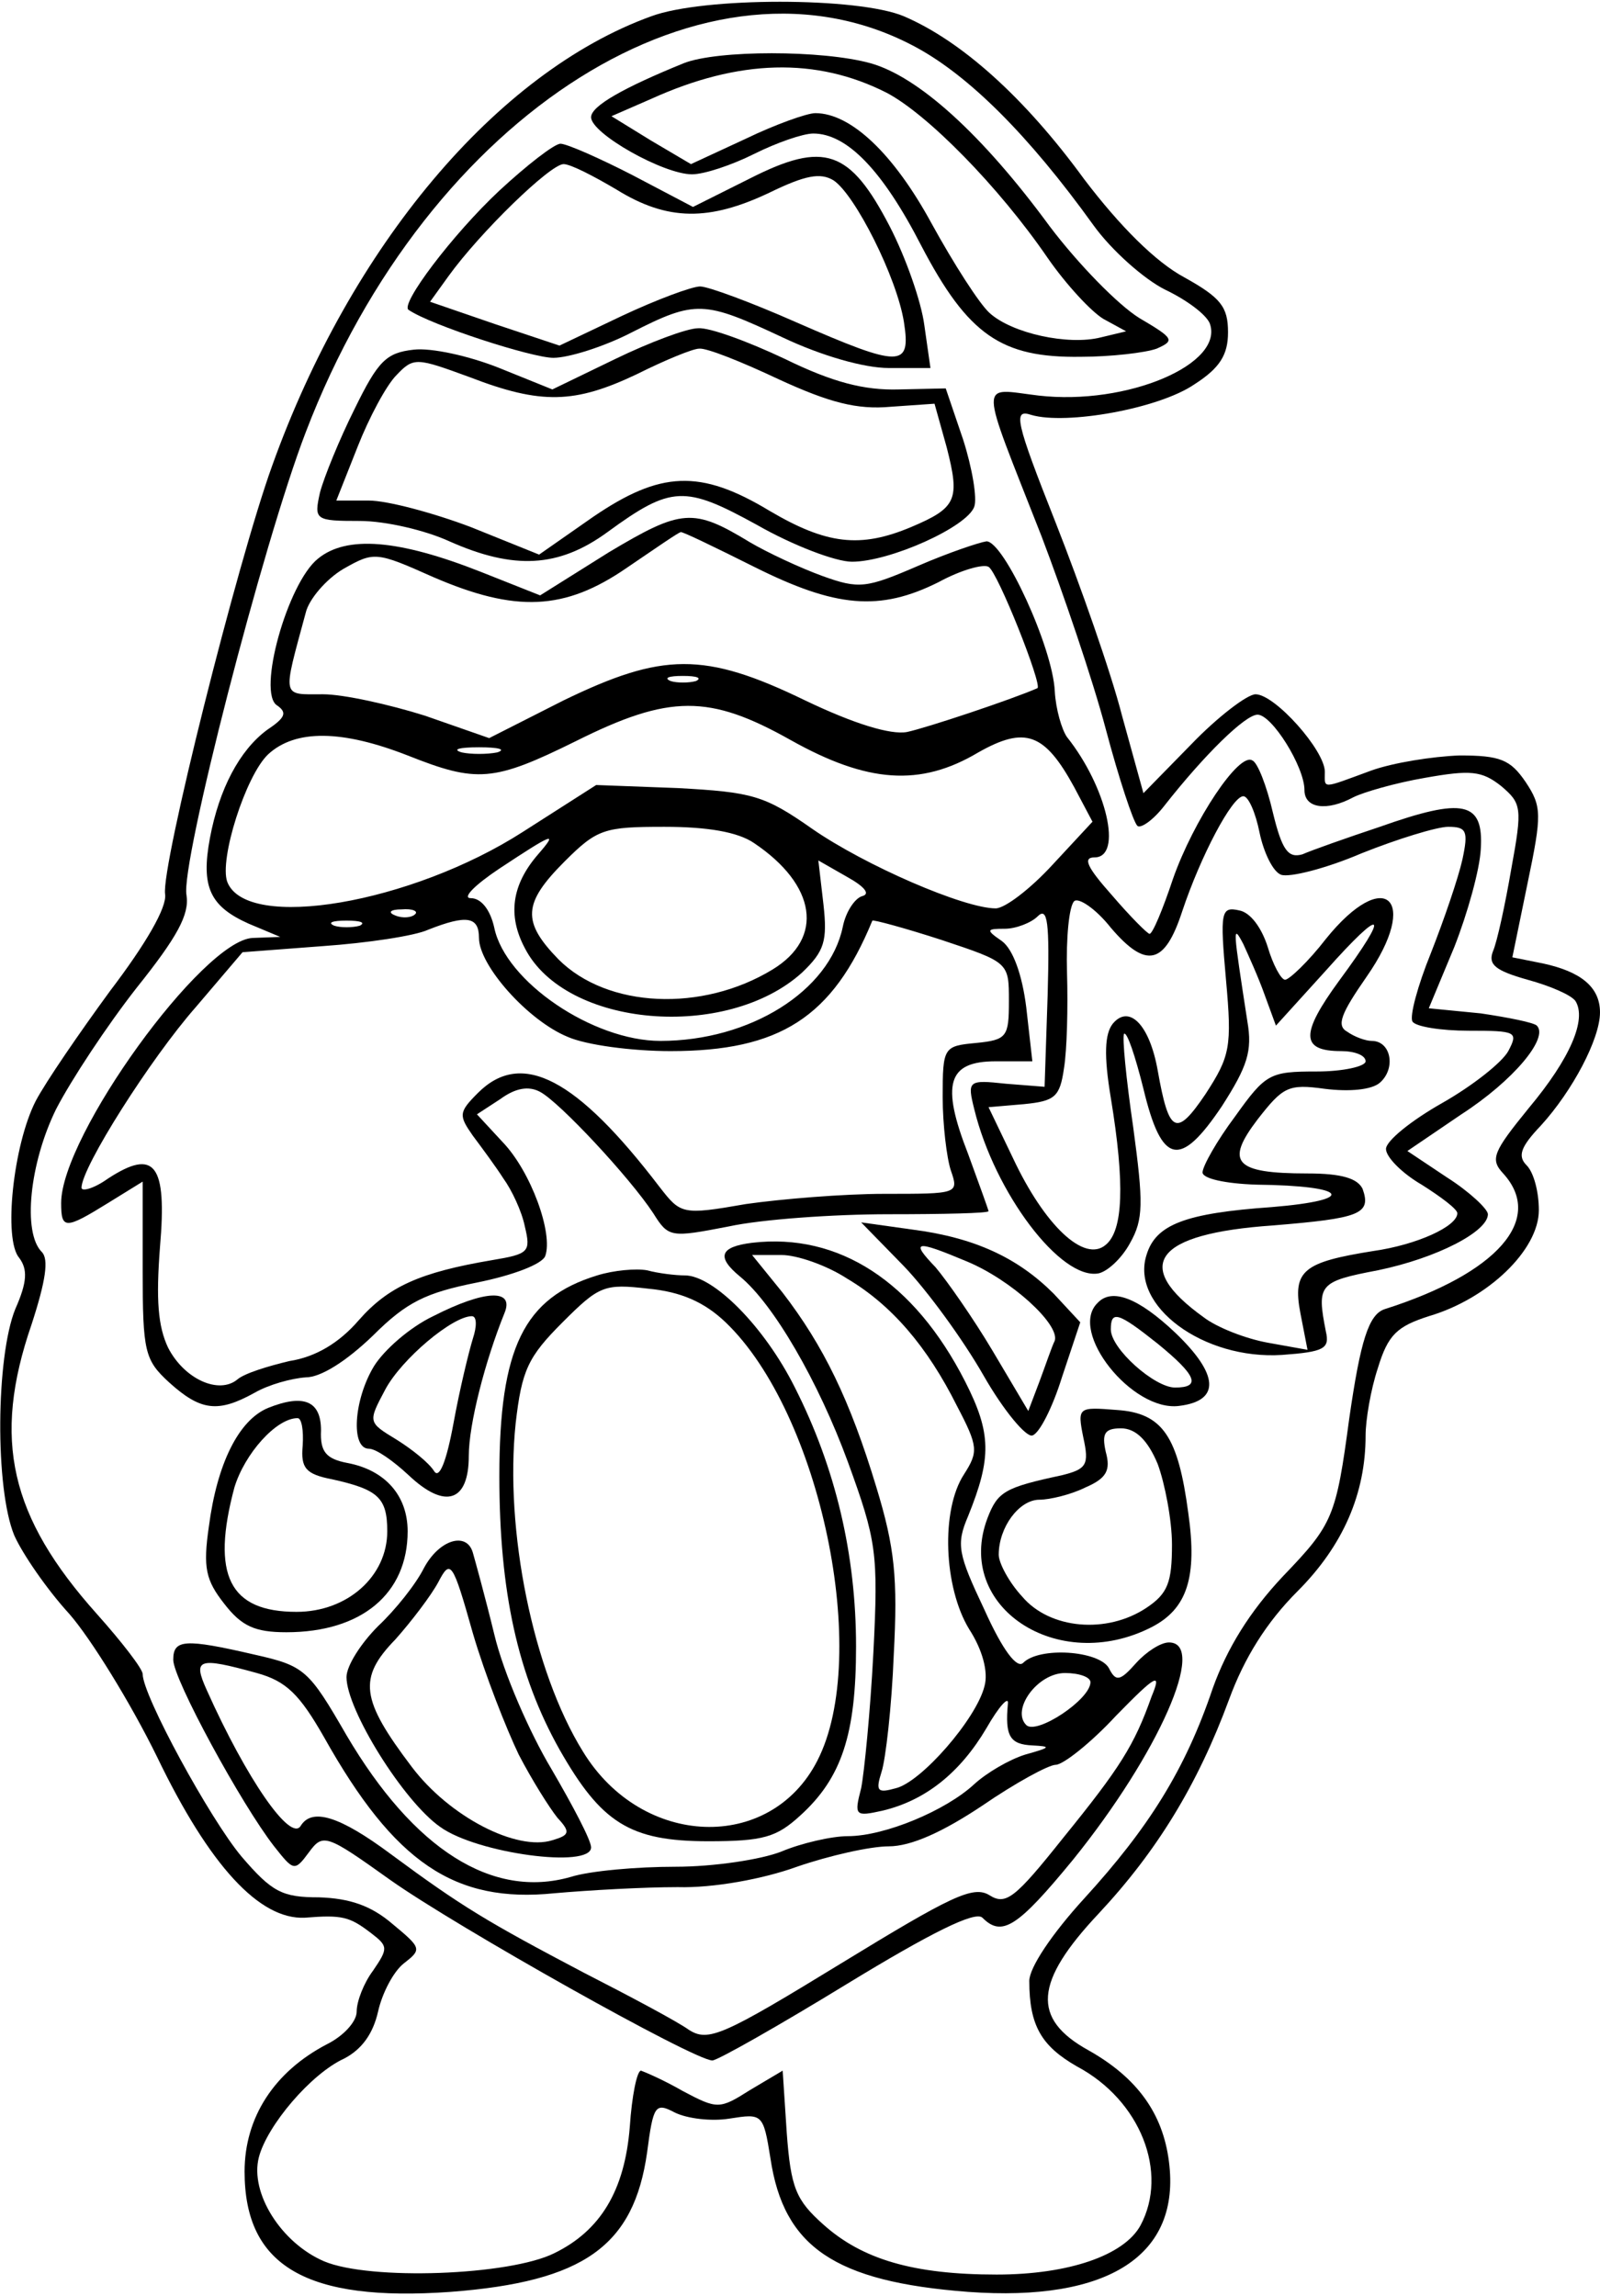 <?xml version="1.0" encoding="UTF-8" standalone="yes"?>
<svg version="1.0" xmlns="http://www.w3.org/2000/svg" width="41.332mm" height="59.285mm" viewBox="0 0 157 225" preserveAspectRatio="xMidYMid meet">
  <g transform="translate(0,225) scale(0.1,-0.1)" fill="#000000" stroke="none">
    <path d="M639 2235 c-152 -55 -295 -226 -372 -441 -34 -94 -109 -393 -105
-420 2 -13 -19 -49 -54 -95 -30 -41 -63 -89 -73 -108 -22 -43 -32 -136 -16
-154 8 -11 8 -23 -4 -50 -19 -47 -20 -176 -1 -222 8 -18 32 -53 54 -77 21 -24
60 -87 86 -140 52 -108 101 -160 145 -158 37 3 44 1 65 -15 17 -13 17 -15 2
-37 -9 -12 -16 -30 -16 -40 0 -10 -13 -24 -29 -32 -52 -27 -81 -72 -81 -125 0
-93 61 -128 202 -118 131 10 180 45 193 137 6 46 8 49 27 39 12 -6 36 -9 54
-6 32 5 33 5 40 -39 13 -87 63 -121 194 -131 138 -10 209 36 197 128 -6 47
-31 82 -79 109 -56 31 -53 67 10 134 57 61 97 126 128 210 15 41 37 76 67 106
45 45 67 96 67 153 0 15 5 45 12 66 10 33 19 41 50 51 58 17 108 65 108 104 0
18 -5 37 -12 44 -9 9 -6 18 14 39 31 34 58 85 58 111 0 25 -19 40 -56 48 l-30
6 15 73 c14 67 14 75 -2 99 -15 22 -25 26 -65 26 -26 -1 -65 -7 -87 -15 -49
-18 -45 -18 -45 -1 0 21 -49 76 -68 76 -8 0 -37 -22 -63 -49 l-47 -48 -21 76
c-11 43 -41 128 -65 189 -40 101 -42 112 -24 106 34 -10 125 6 160 30 25 16
33 29 33 51 0 25 -7 34 -43 54 -28 15 -63 50 -98 96 -59 81 -121 136 -177 160
-45 19 -197 19 -248 0z m261 -31 c51 -28 109 -85 173 -174 18 -25 50 -53 70
-63 21 -10 40 -24 44 -33 15 -40 -81 -81 -168 -71 -59 7 -59 20 3 -138 21 -55
50 -140 63 -189 13 -49 27 -91 31 -95 3 -3 15 5 26 19 40 51 80 90 92 90 14 0
46 -51 46 -74 0 -18 22 -21 48 -7 10 5 41 14 70 19 45 8 56 7 75 -8 20 -17 21
-21 10 -81 -6 -35 -14 -72 -18 -81 -5 -13 2 -19 34 -28 22 -6 43 -15 47 -21
11 -18 -5 -56 -46 -105 -35 -43 -38 -50 -25 -64 41 -45 -6 -98 -116 -133 -16
-5 -24 -31 -35 -107 -13 -97 -16 -104 -65 -155 -33 -35 -55 -71 -69 -110 -27
-80 -63 -137 -126 -206 -32 -35 -54 -68 -54 -81 0 -44 12 -64 47 -84 62 -33
90 -104 62 -156 -16 -29 -70 -48 -141 -48 -82 0 -132 15 -170 49 -27 24 -32
36 -36 90 l-4 61 -32 -19 c-30 -19 -32 -19 -66 -1 -19 11 -38 19 -41 20 -4 0
-9 -25 -11 -55 -5 -63 -29 -102 -74 -124 -44 -22 -181 -27 -226 -8 -42 18 -73
67 -64 102 8 31 51 82 84 97 17 9 28 24 33 46 4 18 15 39 25 47 18 14 18 15
-11 39 -21 18 -42 25 -72 26 -36 0 -46 5 -76 40 -31 37 -97 158 -97 179 0 5
-20 31 -45 59 -85 95 -103 171 -64 284 14 43 17 64 10 71 -19 19 -12 87 14
140 15 29 50 82 79 119 40 50 52 72 49 91 -6 30 75 345 117 454 120 314 397
488 600 377z"/>
    <path d="M671 2189 c-59 -24 -91 -42 -91 -53 0 -16 71 -56 99 -56 12 0 39 9
61 20 22 11 48 20 58 20 33 0 68 -36 106 -110 46 -88 79 -110 156 -109 30 0
64 4 75 8 18 8 17 10 -17 30 -21 13 -60 53 -88 90 -66 90 -129 147 -176 160
-47 13 -150 13 -183 0z m199 -29 c40 -21 110 -92 158 -162 18 -26 43 -53 55
-60 l22 -12 -25 -6 c-32 -8 -87 4 -109 24 -10 9 -35 48 -57 88 -37 68 -79 108
-114 108 -8 0 -39 -11 -68 -25 l-54 -25 -39 23 -39 24 39 17 c86 39 162 41
231 6z"/>
    <path d="M490 2064 c-46 -43 -98 -112 -89 -117 22 -15 121 -47 142 -47 15 0
50 11 77 25 63 32 71 31 148 -5 38 -18 80 -30 104 -30 l41 0 -6 42 c-3 23 -18
66 -34 97 -39 75 -64 84 -137 47 l-56 -28 -59 31 c-33 17 -65 31 -71 31 -6 0
-33 -21 -60 -46z m115 1 c50 -31 91 -31 150 -3 35 17 50 20 63 12 21 -14 62
-95 69 -139 7 -45 -3 -45 -106 0 -43 19 -86 35 -94 35 -8 0 -43 -13 -77 -29
l-61 -29 -63 21 -64 22 18 25 c31 43 100 110 113 110 7 0 30 -12 52 -25z"/>
    <path d="M604 1899 l-62 -30 -52 21 c-30 12 -67 20 -84 18 -27 -3 -35 -11 -58
-58 -15 -30 -30 -67 -34 -82 -6 -27 -5 -28 39 -28 25 0 64 -9 88 -20 63 -28
107 -26 155 9 63 46 76 46 147 7 35 -20 77 -36 93 -36 37 0 113 34 120 54 3 8
-2 38 -11 66 l-17 50 -46 -1 c-34 -1 -65 7 -112 30 -36 17 -74 31 -85 30 -11
0 -48 -14 -81 -30z m160 -20 c50 -23 77 -30 110 -27 l43 3 12 -43 c13 -51 10
-59 -35 -78 -50 -21 -83 -17 -139 16 -68 41 -107 39 -173 -6 l-53 -37 -67 27
c-37 14 -82 26 -100 26 l-32 0 21 53 c11 28 28 60 38 70 17 18 20 17 72 -2 70
-27 103 -26 164 3 28 14 55 25 61 25 7 1 42 -13 78 -30z"/>
    <path d="M597 1709 l-67 -42 -58 23 c-81 32 -132 36 -160 13 -30 -24 -60 -132
-40 -144 10 -7 8 -12 -10 -24 -27 -20 -47 -58 -56 -106 -9 -48 0 -67 38 -84
l31 -13 -27 -1 c-49 -2 -188 -194 -188 -260 0 -26 4 -26 46 0 l34 21 0 -87 c0
-80 2 -88 26 -110 31 -28 48 -30 84 -10 14 8 36 14 50 15 15 0 40 16 66 41 33
33 52 42 102 52 35 7 64 18 67 26 8 22 -14 83 -42 112 l-25 27 23 15 c15 11
28 13 39 7 19 -10 88 -84 111 -119 15 -24 17 -24 74 -13 32 7 103 12 157 12
54 0 98 1 98 3 0 1 -9 26 -20 56 -27 69 -20 91 27 91 l36 0 -6 53 c-4 32 -13
57 -24 65 -16 11 -15 12 3 12 11 0 26 6 32 12 10 10 12 -5 10 -77 l-3 -90 -38
3 c-37 4 -38 3 -31 -25 20 -82 85 -168 122 -161 9 2 23 15 31 30 13 23 13 39
3 113 -7 48 -11 89 -9 92 3 2 11 -22 19 -54 18 -75 36 -78 77 -17 25 39 30 54
25 83 -14 91 -15 97 -4 76 5 -11 15 -33 21 -50 l11 -30 49 54 c57 64 64 59 13
-10 -38 -52 -38 -69 2 -69 13 0 24 -4 24 -10 0 -5 -22 -10 -48 -10 -46 0 -50
-2 -80 -44 -18 -24 -32 -49 -32 -55 0 -6 22 -11 53 -12 90 -1 100 -15 15 -22
-85 -6 -114 -17 -123 -47 -16 -50 56 -103 133 -98 41 3 47 6 43 23 -9 46 -7
49 51 60 58 12 108 38 108 55 0 5 -18 22 -40 36 l-39 26 53 36 c51 33 86 75
74 87 -3 3 -28 8 -55 12 l-51 5 25 60 c13 33 25 76 26 96 3 47 -17 51 -99 22
-33 -11 -67 -23 -76 -27 -14 -4 -20 4 -29 41 -6 26 -15 49 -20 51 -13 9 -58
-59 -78 -116 -10 -30 -20 -54 -23 -54 -2 0 -19 17 -37 38 -24 27 -29 37 -17
37 28 0 12 69 -27 118 -5 7 -11 27 -12 45 -2 43 -50 147 -67 147 -7 -1 -37
-11 -67 -24 -51 -22 -58 -23 -94 -10 -22 8 -54 23 -71 33 -56 34 -67 33 -139
-10z m143 -14 c80 -40 123 -44 181 -15 22 12 44 18 49 15 9 -5 53 -116 48
-119 -25 -11 -109 -39 -128 -43 -16 -3 -52 8 -100 31 -99 48 -140 47 -237 0
l-73 -37 -63 22 c-35 11 -80 21 -100 21 -41 0 -40 -5 -17 80 3 13 20 33 37 43
30 17 32 17 88 -8 81 -35 129 -33 190 9 28 19 51 35 53 35 1 1 34 -15 72 -34z
m-57 -112 c-7 -2 -19 -2 -25 0 -7 3 -2 5 12 5 14 0 19 -2 13 -5z m93 -58 c75
-42 127 -46 184 -12 46 26 65 19 94 -34 l18 -34 -39 -42 c-22 -24 -47 -43 -56
-43 -31 0 -128 42 -180 78 -47 33 -59 36 -132 40 l-80 3 -72 -46 c-109 -70
-271 -98 -290 -49 -8 22 18 104 40 125 27 25 73 24 137 -1 68 -27 84 -26 165
14 92 46 131 46 211 1z m-288 -12 c-10 -2 -26 -2 -35 0 -10 3 -2 5 17 5 19 0
27 -2 18 -5z m748 -79 c4 -19 13 -38 21 -41 8 -3 44 6 79 21 35 14 74 26 85
26 18 0 20 -4 14 -32 -4 -18 -18 -59 -31 -92 -13 -32 -21 -62 -18 -67 3 -5 28
-9 55 -9 47 0 49 -1 39 -20 -6 -11 -35 -34 -65 -51 -30 -17 -55 -37 -55 -45 0
-8 16 -24 35 -35 19 -12 35 -24 35 -28 0 -13 -40 -31 -82 -37 -69 -11 -80 -19
-72 -61 l7 -36 -39 7 c-22 4 -50 15 -63 25 -71 51 -48 82 68 90 85 7 97 11 88
36 -5 10 -20 15 -54 15 -72 0 -81 11 -49 53 25 32 30 35 66 30 24 -3 46 -1 54
6 16 14 11 41 -8 41 -6 0 -17 4 -24 9 -11 6 -6 18 19 54 53 76 18 109 -40 37
-17 -22 -36 -40 -40 -40 -4 0 -12 15 -17 32 -6 19 -17 34 -28 36 -18 4 -19 -1
-13 -68 6 -66 4 -75 -20 -112 -29 -43 -36 -39 -47 23 -8 45 -28 65 -44 46 -8
-10 -9 -31 -2 -73 14 -85 12 -130 -5 -144 -21 -18 -60 19 -91 85 l-24 50 35 3
c30 3 35 7 39 35 3 18 4 60 3 94 -1 34 2 65 7 70 4 4 21 -7 36 -26 35 -41 53
-36 70 16 18 54 49 113 60 113 5 0 12 -16 16 -36z m-496 -10 c61 -41 69 -93
18 -124 -69 -42 -162 -38 -210 10 -36 37 -35 55 6 96 32 32 39 34 98 34 42 0
72 -5 88 -16z m-212 -11 c-26 -30 -30 -60 -13 -92 40 -78 198 -91 272 -24 22
21 25 31 21 67 l-5 43 28 -16 c18 -10 23 -17 15 -19 -7 -2 -16 -15 -19 -30
-13 -63 -91 -112 -179 -112 -66 0 -152 58 -163 111 -4 18 -13 29 -23 29 -9 0
4 13 28 29 53 35 58 37 38 14z m-121 -59 c-3 -3 -12 -4 -19 -1 -8 3 -5 6 6 6
11 1 17 -2 13 -5z m-54 -11 c-7 -2 -19 -2 -25 0 -7 3 -2 5 12 5 14 0 19 -2 13
-5z m117 -12 c0 -27 48 -81 87 -97 18 -8 63 -14 101 -14 107 0 159 33 198 128
1 1 31 -7 68 -19 66 -22 66 -22 66 -60 0 -35 -2 -38 -32 -41 -32 -3 -33 -4
-33 -53 0 -27 4 -60 8 -72 8 -23 7 -23 -65 -23 -40 0 -101 -5 -136 -10 -63
-11 -64 -10 -85 17 -81 106 -135 135 -178 92 -19 -19 -19 -22 -5 -42 9 -12 23
-31 30 -42 8 -11 18 -32 21 -47 6 -25 4 -27 -32 -33 -71 -12 -102 -26 -131
-59 -19 -22 -42 -36 -68 -40 -21 -5 -44 -12 -51 -18 -18 -15 -52 0 -68 31 -10
21 -12 47 -8 99 7 81 -5 97 -51 67 -14 -10 -26 -13 -26 -9 0 20 68 127 112
177 l46 54 79 6 c43 3 90 10 103 16 38 15 50 13 50 -8z"/>
    <path d="M887 1009 c23 -24 58 -72 78 -107 20 -35 42 -61 48 -59 7 2 20 28 29
57 l18 54 -26 28 c-35 35 -77 55 -139 63 l-50 7 42 -43z m61 5 c44 -18 92 -62
87 -78 -3 -6 -9 -24 -15 -40 l-11 -29 -35 59 c-19 32 -45 69 -56 82 -25 26
-20 27 30 6z"/>
    <path d="M738 1032 c-32 -4 -35 -14 -12 -33 33 -27 77 -103 106 -182 28 -77
30 -89 25 -187 -3 -58 -9 -118 -12 -133 -7 -27 -6 -28 21 -22 42 10 76 37 102
81 12 21 22 32 21 24 -3 -32 2 -40 24 -41 19 -1 18 -2 -7 -9 -16 -5 -38 -18
-50 -29 -28 -26 -88 -51 -124 -51 -16 0 -46 -7 -65 -15 -20 -8 -67 -15 -104
-15 -38 0 -84 -4 -103 -10 -77 -22 -154 27 -220 139 -37 64 -41 68 -90 79 -69
16 -80 15 -80 -5 0 -19 67 -142 99 -183 19 -24 20 -25 34 -6 14 19 17 18 80
-27 65 -46 298 -177 316 -177 5 0 65 34 132 75 82 50 126 72 133 65 19 -19 34
-10 89 57 84 104 132 213 94 213 -8 0 -22 -9 -32 -20 -16 -18 -20 -19 -27 -5
-10 17 -68 21 -84 5 -6 -6 -20 12 -38 52 -26 55 -28 64 -16 92 23 57 23 81 -3
132 -50 98 -124 146 -209 136z m93 -35 c44 -26 79 -67 108 -125 21 -40 21 -45
7 -67 -23 -35 -20 -111 5 -152 13 -20 19 -42 15 -56 -8 -32 -62 -94 -87 -100
-18 -5 -20 -3 -14 16 4 12 10 64 12 115 4 75 1 105 -17 164 -26 86 -52 139
-92 191 l-30 37 29 0 c15 0 44 -10 64 -23z m-579 -387 c29 -8 42 -21 66 -63
69 -123 128 -163 226 -153 34 3 88 6 121 6 35 -1 84 8 117 20 32 11 72 20 90
20 22 0 53 14 92 40 32 22 65 40 72 40 7 0 34 21 59 48 40 41 45 43 35 19 -17
-48 -31 -70 -87 -139 -47 -59 -56 -66 -72 -56 -16 10 -38 -1 -146 -67 -116
-71 -130 -77 -149 -65 -11 8 -58 33 -103 56 -95 50 -120 65 -189 116 -51 38
-78 46 -89 28 -10 -16 -53 46 -92 133 -14 31 -9 33 49 17z m818 -9 c0 -17 -53
-52 -63 -42 -15 15 11 51 38 51 14 0 25 -4 25 -9z"/>
    <path d="M586 1000 c-72 -22 -96 -71 -96 -197 0 -113 18 -195 59 -268 41 -72
69 -90 146 -90 54 0 67 4 90 25 41 37 55 80 55 166 0 90 -20 175 -60 254 -30
60 -80 110 -108 110 -9 0 -26 2 -37 5 -11 2 -33 0 -49 -5z m126 -46 c93 -89
143 -327 90 -430 -46 -90 -172 -86 -230 9 -49 79 -77 217 -66 322 6 52 12 65
46 99 36 36 41 38 84 33 32 -3 55 -13 76 -33z"/>
    <path d="M425 960 c-23 -11 -48 -33 -58 -49 -20 -33 -23 -81 -5 -81 7 0 24
-12 39 -26 36 -34 59 -26 59 19 0 31 16 93 35 140 10 24 -19 23 -70 -3z m39
-22 c-4 -13 -13 -50 -19 -83 -7 -38 -14 -55 -19 -47 -5 8 -21 21 -37 31 -28
17 -28 17 -11 49 16 30 66 72 85 72 5 0 5 -10 1 -22z"/>
    <path d="M1077 973 c-29 -28 34 -107 80 -101 41 5 39 31 -4 72 -36 34 -62 44
-76 29z m59 -40 c38 -31 43 -43 17 -43 -20 0 -63 38 -63 57 0 19 7 17 46 -14z"/>
    <path d="M263 870 c-29 -12 -50 -55 -58 -116 -6 -41 -3 -53 15 -76 17 -22 30
-28 61 -28 74 0 119 38 119 99 0 35 -22 60 -59 67 -21 4 -27 11 -26 32 0 29
-17 36 -52 22z m34 -37 c-2 -22 3 -28 29 -33 45 -10 54 -18 54 -51 0 -44 -39
-79 -89 -79 -66 0 -84 36 -61 122 10 33 41 68 62 68 4 0 6 -12 5 -27z"/>
    <path d="M1063 841 c6 -27 3 -31 -21 -37 -56 -12 -63 -16 -73 -42 -33 -87 69
-154 161 -107 35 18 45 49 36 112 -10 75 -25 98 -70 101 -38 3 -39 3 -33 -27z
m73 -26 c7 -19 14 -55 14 -79 0 -37 -4 -48 -25 -62 -39 -26 -95 -21 -122 11
-13 14 -23 33 -23 41 0 27 20 54 40 54 10 0 31 5 45 12 21 9 25 17 20 35 -4
18 -1 23 15 23 14 0 26 -11 36 -35z"/>
    <path d="M416 713 c-8 -16 -28 -41 -45 -57 -17 -17 -31 -39 -31 -50 0 -32 56
-122 92 -147 36 -26 148 -41 148 -20 0 7 -18 41 -39 77 -21 35 -47 94 -56 132
-9 37 -19 73 -21 80 -6 21 -33 13 -48 -15z m93 -183 c13 -25 30 -52 38 -62 13
-14 12 -17 -5 -22 -35 -11 -101 23 -138 72 -50 66 -53 87 -16 125 16 18 35 43
42 56 12 23 14 21 34 -50 12 -41 33 -94 45 -119z"/>
  </g>
</svg>